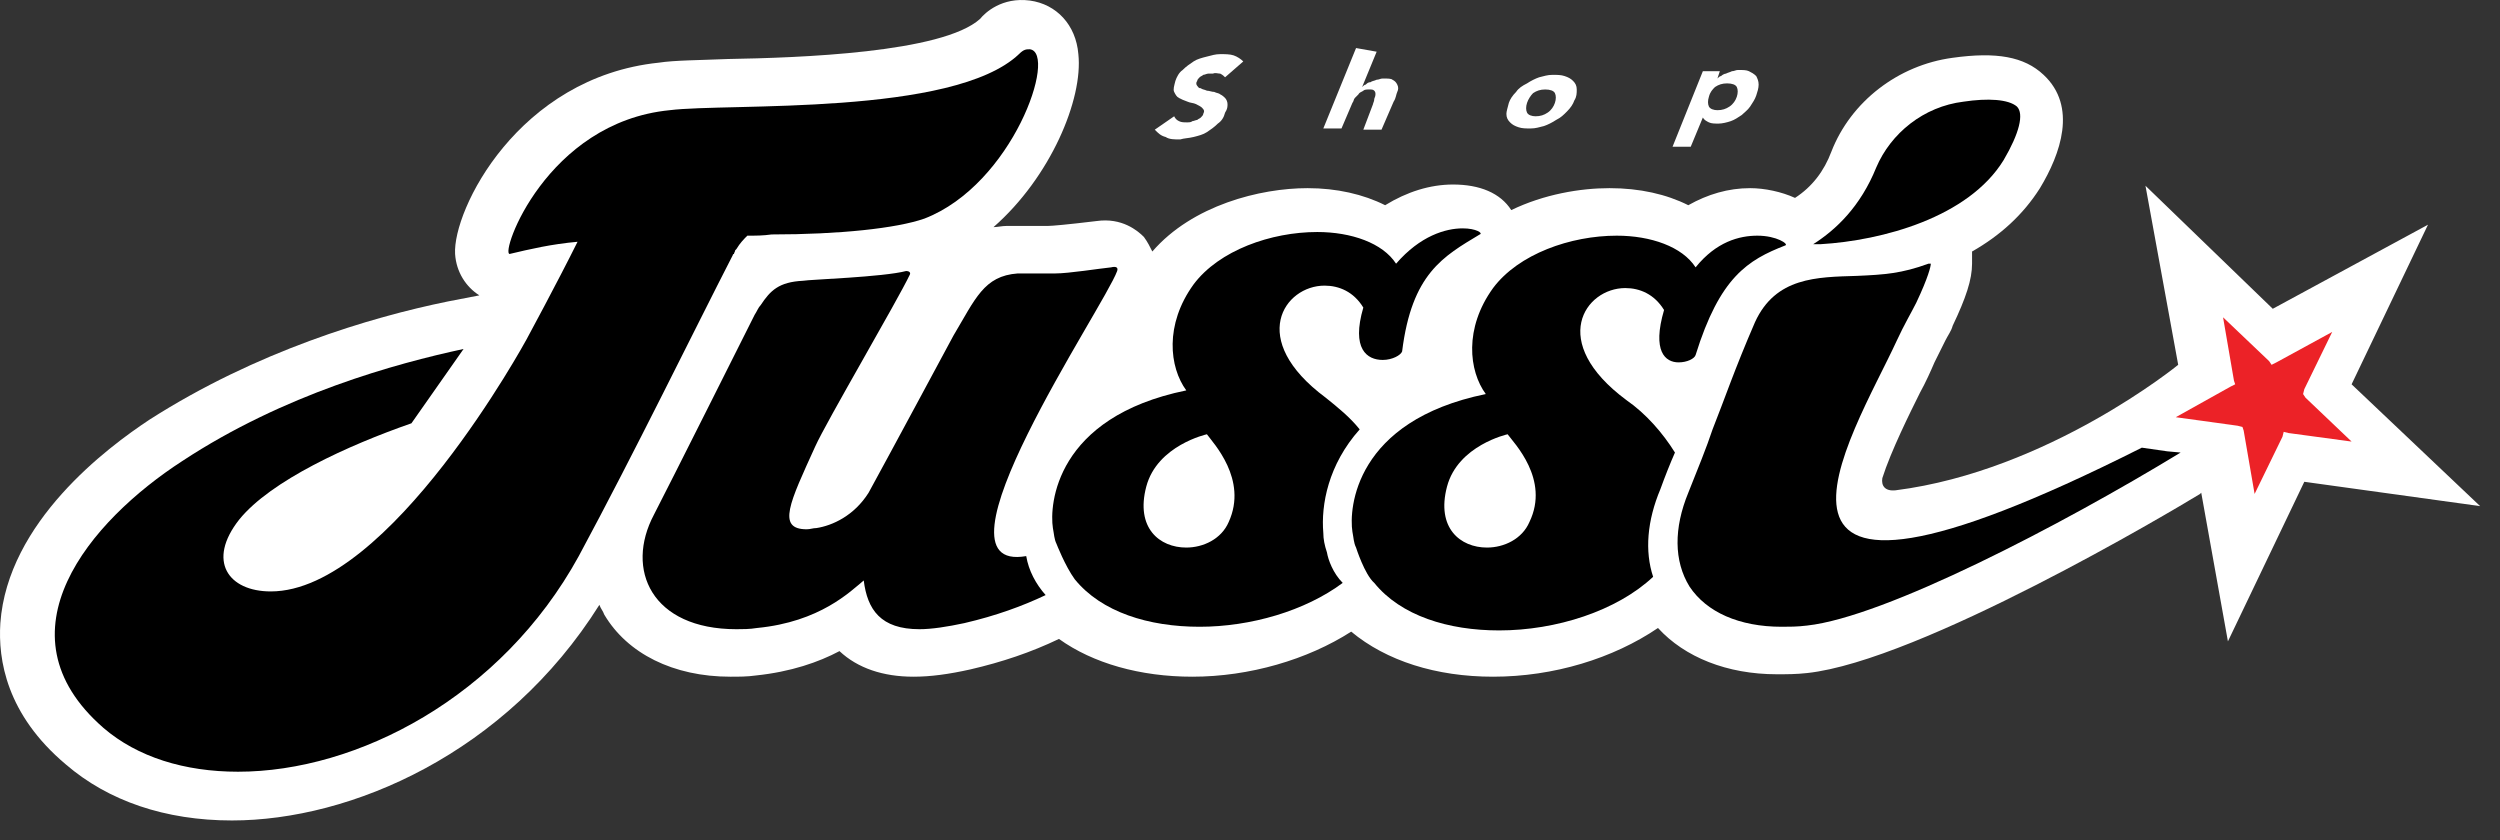 <svg width="119" height="40" viewBox="0 0 119 40" fill="none" xmlns="http://www.w3.org/2000/svg">
<rect x="0" y="0" width="119" height="40" fill="#333333" stroke="none"/>
<path d="M58.314 3.679C58.257 3.621 58.199 3.563 58.083 3.505C57.968 3.505 57.852 3.447 57.737 3.505C57.679 3.505 57.622 3.505 57.506 3.505C57.449 3.505 57.333 3.563 57.275 3.563C57.218 3.621 57.16 3.621 57.102 3.679C57.044 3.737 56.987 3.795 56.987 3.853C56.929 3.911 56.929 4.027 56.987 4.085C57.044 4.143 57.044 4.201 57.16 4.201C57.218 4.259 57.333 4.259 57.449 4.317C57.564 4.317 57.679 4.375 57.795 4.375C57.91 4.433 58.026 4.433 58.083 4.491C58.199 4.549 58.257 4.607 58.314 4.665C58.372 4.723 58.43 4.839 58.43 4.955C58.43 5.071 58.43 5.187 58.314 5.361C58.257 5.593 58.141 5.767 57.968 5.883C57.795 6.057 57.622 6.173 57.449 6.289C57.275 6.405 57.044 6.463 56.814 6.521C56.583 6.579 56.352 6.579 56.179 6.637C55.89 6.637 55.659 6.637 55.486 6.521C55.255 6.463 55.14 6.347 54.967 6.173L55.89 5.535C55.948 5.651 56.005 5.709 56.121 5.767C56.236 5.825 56.352 5.825 56.525 5.825C56.583 5.825 56.698 5.825 56.756 5.767C56.814 5.767 56.929 5.709 56.987 5.709C57.044 5.651 57.102 5.651 57.16 5.593C57.218 5.535 57.275 5.477 57.275 5.419C57.333 5.303 57.333 5.245 57.218 5.129C57.16 5.071 57.044 5.013 56.929 4.955C56.814 4.897 56.64 4.897 56.525 4.839C56.352 4.781 56.236 4.723 56.121 4.665C56.005 4.607 55.948 4.491 55.89 4.375C55.832 4.259 55.89 4.085 55.948 3.853C56.005 3.679 56.121 3.447 56.294 3.331C56.467 3.157 56.64 3.041 56.814 2.925C56.987 2.809 57.218 2.751 57.449 2.693C57.679 2.635 57.852 2.577 58.083 2.577C58.314 2.577 58.545 2.577 58.718 2.635C58.892 2.693 59.065 2.809 59.18 2.925L58.314 3.679Z" fill="white"/>
<path d="M65.529 2.461L64.837 4.143C64.894 4.085 64.952 4.027 65.01 4.027C65.067 3.969 65.125 3.911 65.241 3.911C65.298 3.853 65.414 3.853 65.529 3.795C65.645 3.795 65.703 3.737 65.818 3.737C66.049 3.737 66.222 3.737 66.28 3.795C66.395 3.853 66.453 3.911 66.51 4.027C66.568 4.143 66.568 4.259 66.51 4.375C66.453 4.491 66.453 4.665 66.337 4.839L65.76 6.173H64.894L65.356 4.955C65.356 4.897 65.414 4.839 65.414 4.723C65.414 4.665 65.472 4.607 65.472 4.491C65.472 4.433 65.472 4.375 65.414 4.317C65.356 4.259 65.298 4.259 65.183 4.259C65.067 4.259 64.952 4.259 64.894 4.317C64.837 4.375 64.721 4.375 64.663 4.491C64.606 4.549 64.548 4.607 64.49 4.665C64.433 4.723 64.433 4.839 64.375 4.897L63.855 6.115H62.99L64.548 2.287L65.529 2.461Z" fill="white"/>
<path d="M71.821 4.897C71.879 4.723 71.994 4.549 72.167 4.375C72.282 4.201 72.456 4.085 72.687 3.969C72.86 3.853 73.091 3.737 73.264 3.679C73.495 3.621 73.668 3.563 73.899 3.563C74.13 3.563 74.303 3.563 74.476 3.621C74.649 3.679 74.764 3.737 74.88 3.853C74.995 3.969 75.053 4.085 75.053 4.259C75.053 4.433 75.053 4.607 74.938 4.781C74.88 4.955 74.764 5.129 74.591 5.303C74.418 5.477 74.303 5.593 74.072 5.709C73.899 5.825 73.668 5.941 73.495 5.999C73.264 6.057 73.091 6.115 72.86 6.115C72.629 6.115 72.456 6.115 72.282 6.057C72.109 5.999 71.994 5.941 71.879 5.825C71.763 5.709 71.705 5.593 71.705 5.419C71.705 5.303 71.763 5.129 71.821 4.897ZM72.687 4.897C72.629 5.071 72.629 5.245 72.687 5.361C72.744 5.477 72.917 5.535 73.091 5.535C73.322 5.535 73.495 5.477 73.668 5.361C73.841 5.245 73.956 5.071 74.014 4.897C74.072 4.723 74.072 4.549 74.014 4.433C73.956 4.317 73.783 4.259 73.552 4.259C73.322 4.259 73.148 4.317 72.975 4.433C72.86 4.549 72.744 4.723 72.687 4.897Z" fill="white"/>
<path d="M81.056 3.389H81.864L81.749 3.737C81.806 3.679 81.864 3.621 81.922 3.621C81.979 3.563 82.095 3.505 82.153 3.505C82.268 3.447 82.326 3.447 82.441 3.389C82.557 3.389 82.614 3.331 82.73 3.331C82.961 3.331 83.134 3.331 83.249 3.389C83.365 3.447 83.48 3.505 83.596 3.621C83.653 3.737 83.711 3.853 83.711 4.027C83.711 4.201 83.653 4.375 83.596 4.549C83.538 4.723 83.422 4.897 83.307 5.071C83.192 5.245 83.018 5.361 82.903 5.477C82.73 5.593 82.557 5.709 82.383 5.767C82.21 5.825 81.979 5.883 81.806 5.883C81.633 5.883 81.46 5.883 81.344 5.825C81.229 5.767 81.114 5.709 81.056 5.593L80.479 6.985H79.613L81.056 3.389ZM81.344 4.607C81.287 4.781 81.287 4.955 81.344 5.071C81.402 5.187 81.575 5.245 81.749 5.245C81.979 5.245 82.153 5.187 82.326 5.071C82.499 4.955 82.614 4.781 82.672 4.607C82.73 4.433 82.73 4.259 82.672 4.143C82.614 4.027 82.441 3.969 82.21 3.969C81.979 3.969 81.806 4.027 81.633 4.143C81.518 4.259 81.402 4.375 81.344 4.607Z" fill="white"/>
<path d="M111.936 18.293L115.572 10.696L108.184 14.698L102.124 8.841L103.682 17.365C103.682 17.365 97.506 22.411 90.234 23.338C89.714 23.396 89.541 23.107 89.599 22.759C90.003 21.483 90.926 19.627 91.388 18.699C91.676 18.177 91.907 17.655 92.081 17.249C92.254 16.901 92.427 16.553 92.6 16.206C92.715 15.973 92.889 15.742 92.946 15.509C93.581 14.176 93.87 13.306 93.87 12.552V11.972C95.197 11.218 96.294 10.232 97.102 8.956C98.083 7.333 98.891 5.071 97.275 3.563C96.352 2.693 95.024 2.461 92.946 2.751C90.349 3.099 88.098 4.839 87.174 7.217C86.828 8.145 86.251 8.898 85.443 9.42C84.808 9.13 84 8.956 83.307 8.956C82.268 8.956 81.287 9.246 80.363 9.768C79.324 9.246 78.055 8.956 76.612 8.956C75.226 8.956 73.495 9.246 71.936 10C71.417 9.188 70.436 8.783 69.166 8.783C68.069 8.783 66.972 9.13 65.933 9.768C64.894 9.246 63.625 8.956 62.239 8.956C59.988 8.956 56.756 9.768 54.851 11.972C54.736 11.74 54.62 11.508 54.447 11.276C54.158 10.986 53.408 10.348 52.196 10.522C50.753 10.696 50.06 10.754 49.887 10.754C49.714 10.754 49.541 10.754 49.368 10.754C49.195 10.754 49.021 10.754 48.848 10.754C48.502 10.754 48.213 10.754 47.925 10.754C47.694 10.754 47.463 10.812 47.29 10.812C50.003 8.435 51.561 4.723 51.33 2.577C51.215 1.186 50.291 0.2 49.021 0.026C47.694 -0.148 46.886 0.606 46.655 0.896C44.866 2.519 37.997 2.751 34.649 2.809C33.264 2.867 32.109 2.867 31.359 2.983C24.664 3.679 21.547 10 21.662 12.088C21.72 12.958 22.182 13.654 22.817 14.06L21.316 14.35C17.622 15.104 12.196 16.727 7.117 19.975C5.097 21.309 0.364 24.846 0.017 29.66C-0.098 31.399 0.306 34.009 3.134 36.387C5.154 38.126 7.867 39.054 11.042 39.054C16.698 39.054 24.086 35.865 28.531 28.79C28.589 28.964 28.704 29.08 28.762 29.254C29.858 31.109 32.052 32.211 34.765 32.211C35.169 32.211 35.573 32.211 35.977 32.153C37.651 31.979 38.978 31.515 39.959 30.993C40.825 31.805 42.037 32.211 43.48 32.211C44.288 32.211 45.154 32.095 46.193 31.863C47.694 31.515 49.079 31.051 50.407 30.413C52.023 31.573 54.274 32.211 56.756 32.211C59.469 32.211 62.239 31.399 64.317 30.066C65.991 31.457 68.358 32.211 71.07 32.211C73.956 32.211 76.785 31.341 78.92 29.892C80.19 31.283 82.21 32.095 84.577 32.095C85.039 32.095 85.5 32.095 86.02 32.037C91.388 31.457 103.394 24.324 104.721 23.512L104.779 23.454L106.049 30.529L109.685 22.933L118.054 24.092L111.936 18.293Z" fill="white"/>
<path d="M79.902 17.249C80.306 17.249 80.652 17.075 80.71 16.901C81.864 13.19 83.192 12.378 84.981 11.682C85.154 11.624 84.577 11.218 83.653 11.218C82.788 11.218 81.691 11.508 80.71 12.726C80.075 11.74 78.574 11.218 76.958 11.218C74.764 11.218 72.282 12.088 71.07 13.712C69.685 15.626 69.916 17.655 70.724 18.757C64.49 20.033 64.202 24.208 64.375 25.31C64.433 25.6 64.433 25.832 64.548 26.064C64.548 26.064 64.952 27.34 65.414 27.746C66.684 29.312 68.935 30.008 71.359 30.008C74.072 30.008 76.958 29.08 78.689 27.456C78.285 26.238 78.401 24.788 79.036 23.28C79.267 22.643 79.498 22.063 79.728 21.541C79.151 20.613 78.343 19.685 77.42 19.047C73.668 16.264 75.457 13.712 77.362 13.712C78.055 13.712 78.747 14.002 79.209 14.756C78.632 16.727 79.267 17.249 79.902 17.249ZM72.802 24.846C72.456 25.658 71.59 26.064 70.782 26.064C69.512 26.064 68.358 25.136 68.877 23.165C69.397 21.193 71.763 20.671 71.763 20.671C72.052 21.077 73.783 22.817 72.802 24.846Z" fill="black"/>
<path d="M101.951 21.309C80.998 31.863 88.213 20.729 90.291 16.205C90.638 15.451 90.984 14.872 91.215 14.408C91.792 13.19 91.907 12.668 91.907 12.552C91.907 12.552 91.85 12.552 91.792 12.552C90.522 13.016 89.714 13.074 88.386 13.132C86.482 13.19 84.519 13.19 83.538 15.335C82.557 17.597 82.095 18.989 81.518 20.439C81.229 21.309 80.825 22.295 80.363 23.454C79.671 25.136 79.671 26.702 80.421 27.92C81.229 29.138 82.787 29.834 84.808 29.834C85.154 29.834 85.558 29.834 86.02 29.776C89.714 29.369 98.083 25.02 103.798 21.541L103.163 21.483L101.951 21.309Z" fill="black"/>
<path d="M109.743 18.931L109.627 18.757L109.685 18.525L111.013 15.8L108.358 17.249L108.127 17.365L108.011 17.191L105.818 15.104L106.337 18.119L106.395 18.293L106.164 18.409L103.567 19.859L106.51 20.265L106.741 20.323L106.799 20.497L107.319 23.512L108.646 20.787L108.704 20.555L108.935 20.613L111.936 21.019L109.743 18.931Z" fill="#EC2227"/>
<path d="M95.371 7.623C96.121 6.347 96.352 5.419 96.005 5.071C95.601 4.723 94.62 4.665 93.466 4.839C91.561 5.071 90.002 6.347 89.31 7.971C88.559 9.826 87.405 10.928 86.308 11.624C86.424 11.624 86.539 11.624 86.655 11.624C89.599 11.45 93.697 10.348 95.371 7.623Z" fill="black"/>
<path d="M34.938 12.088C34.938 12.03 34.995 11.972 34.995 11.914L35.053 11.856C35.226 11.566 35.4 11.392 35.573 11.218C35.977 11.218 36.323 11.218 36.727 11.16C39.959 11.16 42.672 10.87 44 10.406C48.213 8.782 50.349 2.519 49.022 2.345C48.848 2.345 48.733 2.345 48.502 2.577C45.385 5.535 34.649 4.897 31.879 5.245C25.991 5.825 23.798 12.088 24.26 12.088C25.241 11.856 26.222 11.624 27.492 11.508C26.511 13.48 25.068 16.147 25.068 16.147C25.068 16.147 18.545 28.152 12.889 28.152C10.869 28.152 9.83 26.702 11.388 24.73C12.889 22.875 16.583 21.193 19.584 20.149L22.066 16.611C18.834 17.307 13.524 18.757 8.675 21.947C4.289 24.788 -0.271 30.123 4.923 34.647C6.54 36.039 8.791 36.734 11.33 36.734C16.987 36.734 23.856 33.197 27.55 26.47C30.205 21.541 33.033 15.742 34.88 12.146C34.88 12.146 34.88 12.088 34.938 12.088Z" fill="black"/>
<path d="M53.177 12.9C53.235 12.726 53.12 12.668 52.889 12.726C52.312 12.784 50.868 13.016 50.234 13.016C49.887 13.016 49.541 13.016 49.195 13.016C48.964 13.016 48.675 13.016 48.444 13.016C46.828 13.132 46.424 14.234 45.385 15.973C45.385 15.973 42.268 21.773 41.345 23.454C40.652 24.556 39.613 25.02 38.863 25.136C38.69 25.136 38.574 25.194 38.401 25.194C36.958 25.194 37.593 23.918 38.805 21.251C39.325 20.091 42.73 14.292 43.307 13.074C43.365 12.958 43.249 12.9 43.134 12.9C42.037 13.19 38.516 13.306 38.228 13.364C37.073 13.422 36.669 13.828 36.208 14.524C36.092 14.64 36.035 14.814 35.919 14.988C35.861 15.104 31.763 23.28 31.128 24.498C29.743 27.108 31.013 29.95 35.053 29.95C35.342 29.95 35.688 29.95 36.035 29.892C39.036 29.602 40.479 28.152 41.114 27.63C41.287 29.022 41.922 29.95 43.769 29.95C44.346 29.95 45.096 29.834 45.905 29.66C47.405 29.311 48.675 28.848 49.772 28.326C49.31 27.804 48.964 27.166 48.848 26.47C43.884 27.34 52.542 14.64 53.177 12.9Z" fill="black"/>
<path d="M63.163 26.296C63.047 25.948 62.99 25.658 62.99 25.368C62.874 24.034 63.221 22.121 64.721 20.439C64.259 19.859 63.682 19.395 63.105 18.931C59.353 16.147 61.143 13.596 63.047 13.596C63.74 13.596 64.433 13.886 64.894 14.64C64.317 16.611 65.067 17.133 65.818 17.133C66.28 17.133 66.684 16.901 66.741 16.727C67.203 13.016 68.704 12.204 70.436 11.16C70.609 11.102 70.262 10.87 69.627 10.87C68.819 10.87 67.607 11.218 66.453 12.552C65.818 11.566 64.317 11.044 62.701 11.044C60.508 11.044 58.026 11.914 56.814 13.538C55.428 15.451 55.659 17.481 56.467 18.583C50.233 19.859 49.945 24.034 50.118 25.136C50.176 25.426 50.176 25.658 50.291 25.89C50.291 25.89 50.695 26.934 51.157 27.572C52.427 29.138 54.678 29.834 57.102 29.834C59.526 29.834 62.124 29.08 63.913 27.746C63.451 27.282 63.221 26.644 63.163 26.296ZM58.487 24.846C58.141 25.658 57.275 26.064 56.467 26.064C55.197 26.064 54.043 25.136 54.562 23.164C55.082 21.193 57.449 20.671 57.449 20.671C57.737 21.077 59.411 22.817 58.487 24.846Z" fill="black"/>
</svg>
